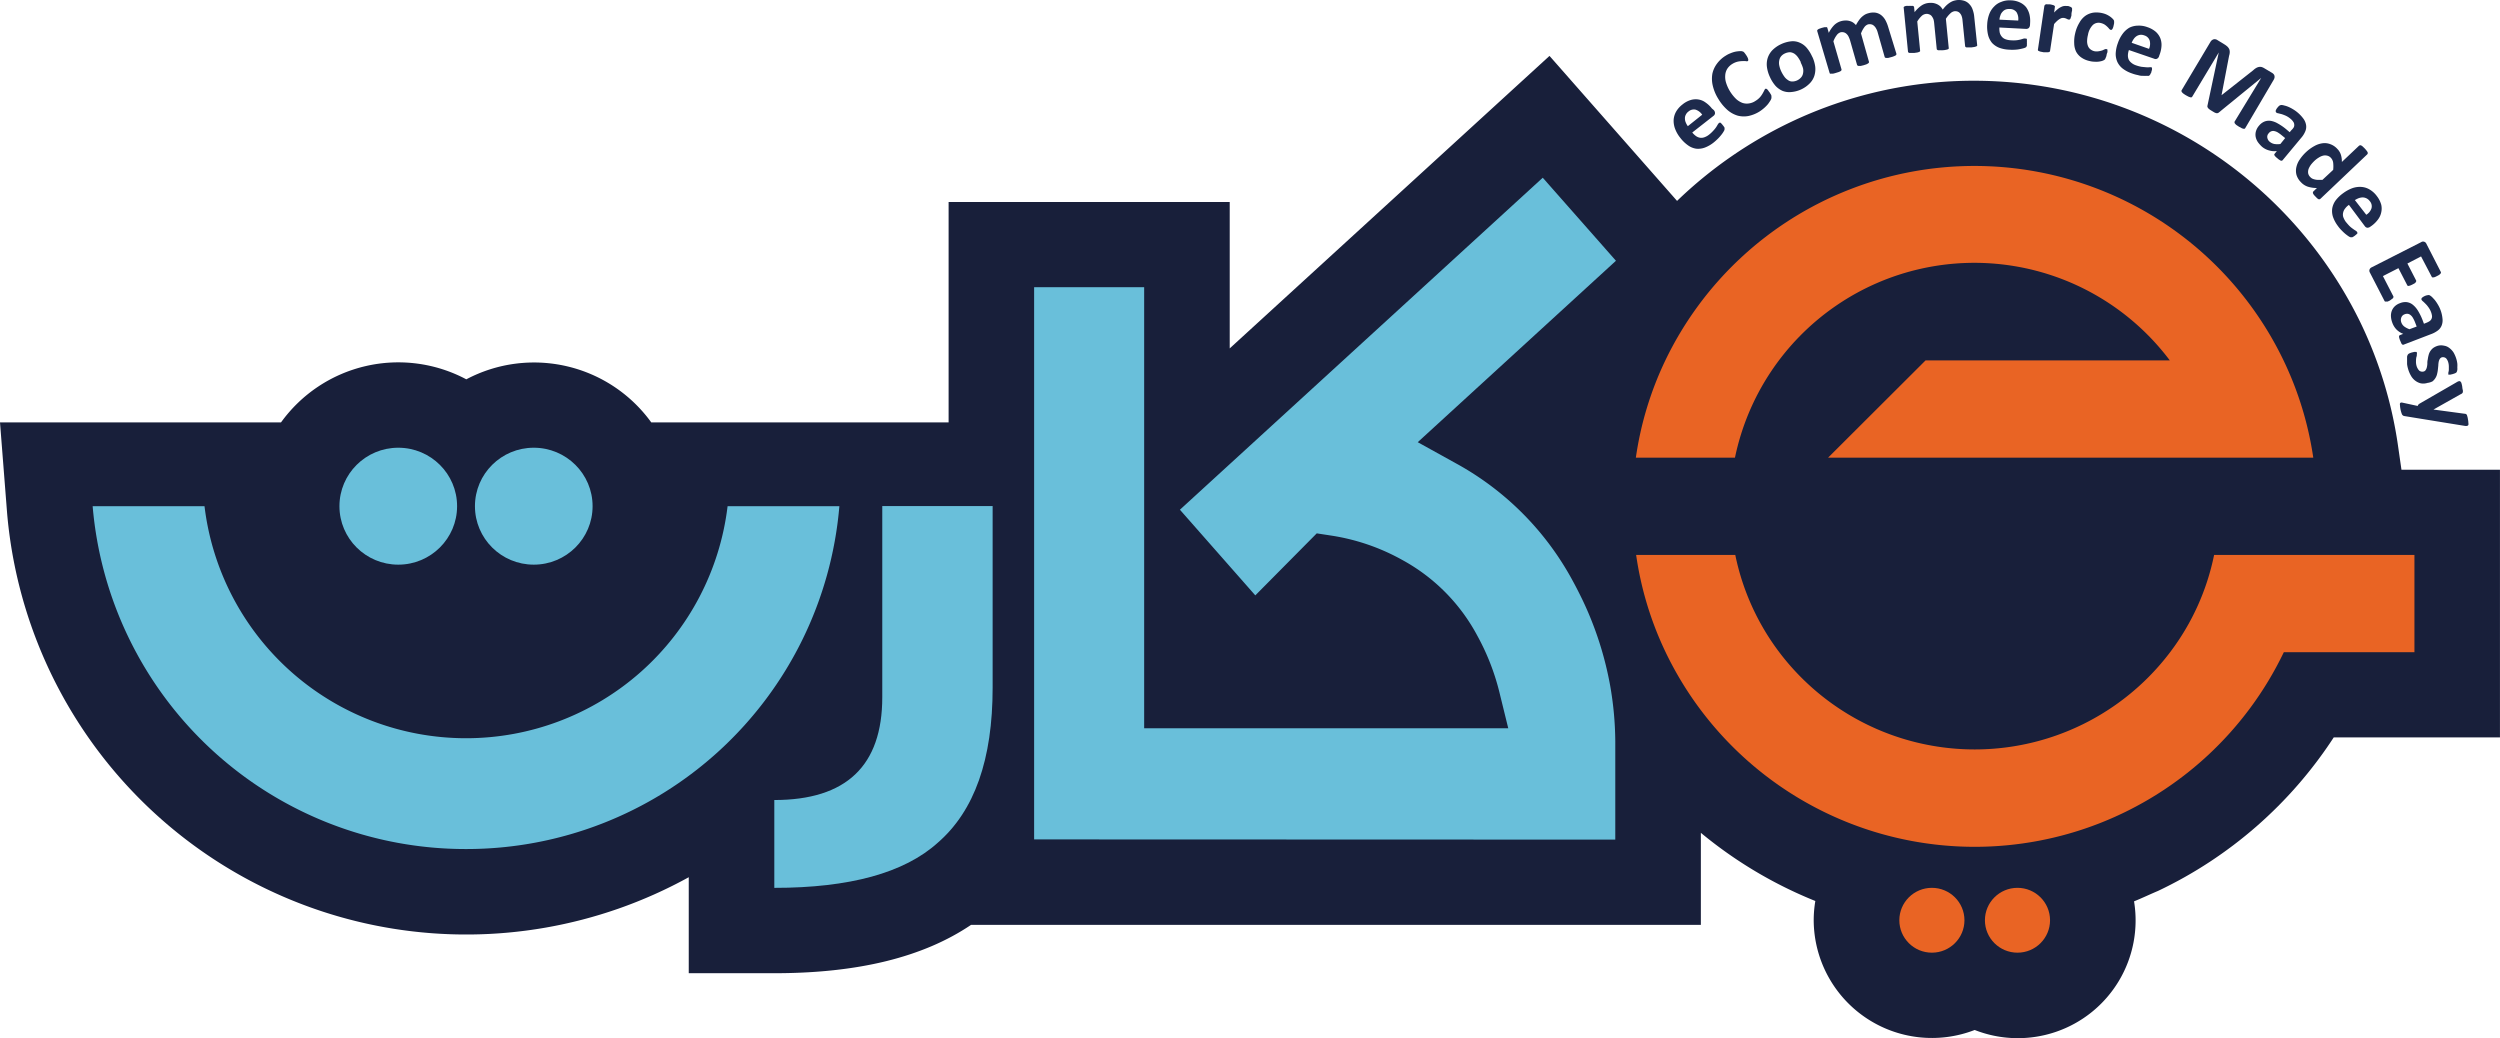 <svg xmlns="http://www.w3.org/2000/svg" width="254.446" height="105.645" viewBox="0 0 254.446 105.645">
  <g id="Untitled-1-01" transform="translate(0 0.005)">
    <path id="Path_6195" data-name="Path 6195" d="M157.876,9l12.616,14.309a.569.569,0,0,0,.4.195h0a.555.555,0,0,0,.389-.159,43.072,43.072,0,0,1,68.722,12.349,42.51,42.51,0,0,1,3.7,12.249l.353,2.457a.569.569,0,0,0,.562.49h9.467v26.1H237.736a.555.555,0,0,0-.468.252A43.05,43.05,0,0,1,219.6,92.672c-.793.367-1.592.72-2.4,1.045a.562.562,0,0,0-.353.612,11.449,11.449,0,0,1-15.455,12.465.72.72,0,0,0-.209,0,.627.627,0,0,0-.2,0A11.463,11.463,0,0,1,185.4,96.181a11.1,11.1,0,0,1,.158-1.881.569.569,0,0,0-.353-.62,43.547,43.547,0,0,1-11.528-6.845.555.555,0,0,0-.36-.13.54.54,0,0,0-.238.05.569.569,0,0,0-.331.512v8.79H99.061a.605.605,0,0,0-.317.094c-4.835,3.249-11.283,4.835-19.706,4.835H70.889V91.772a.562.562,0,0,0-.274-.49.6.6,0,0,0-.288-.079.54.54,0,0,0-.274.072A46.4,46.4,0,0,1,16.2,84.732,45.81,45.81,0,0,1,1.541,54.673L.82,46.07H28.833a.584.584,0,0,0,.461-.231,14.144,14.144,0,0,1,18.1-4.215.584.584,0,0,0,.533,0,14.144,14.144,0,0,1,18.1,4.215.584.584,0,0,0,.461.231H96.748a.562.562,0,0,0,.569-.562V23.641h27.494V37.971a.569.569,0,0,0,.339.519.583.583,0,0,0,.223.043.569.569,0,0,0,.382-.144L157.876,9" transform="translate(-0.229 -2.517)" fill="#1d2a4c"/>
    <path id="Path_6196" data-name="Path 6196" d="M157.69,7.91,125.159,37.667v-14.9H96.548V45.2H66.286A14.72,14.72,0,0,0,47.46,40.815,14.72,14.72,0,0,0,28.6,45.2H0l.721,9.208A46.9,46.9,0,0,0,70.1,91.489v9.77h8.711c8.516,0,15.131-1.621,20.023-4.921h74.277V86.971a44.044,44.044,0,0,0,11.651,6.938,11.838,11.838,0,0,0-.166,1.974,12.032,12.032,0,0,0,16.384,11.153A11.985,11.985,0,0,0,217.2,93.945c.821-.331,1.628-.721,2.435-1.059a43.648,43.648,0,0,0,17.89-15.628h16.917V50.016H244.417l-.353-2.457a42.847,42.847,0,0,0-3.754-12.385,43.763,43.763,0,0,0-39.332-24.749A43.3,43.3,0,0,0,182.324,14.6a43.864,43.864,0,0,0-11.636,8.055L157.718,7.91Z" transform="translate(0 -2.212)" fill="#181f3a"/>
    <path id="Path_6197" data-name="Path 6197" d="M300.025,53.132H250.642l9.921-9.9h24.865a24.886,24.886,0,0,0-44.261,9.9H231.08a34.094,34.094,0,0,1,3-9.9,34.9,34.9,0,0,1,62.922,0,34.317,34.317,0,0,1,3.026,9.9Z" transform="translate(-64.586 -6.553)" fill="#e96424"/>
    <path id="Path_6198" data-name="Path 6198" d="M231.12,78.38a34.094,34.094,0,0,0,3,9.9,34.887,34.887,0,0,0,62.922,0h13.293v-9.9h-20.39a24.439,24.439,0,0,1-4.474,9.9,24.937,24.937,0,0,1-39.786,0,24.634,24.634,0,0,1-4.474-9.9Z" transform="translate(-64.597 -21.908)" fill="#e96424"/>
    <ellipse id="Ellipse_173" data-name="Ellipse 173" cx="3.314" cy="3.3" rx="3.314" ry="3.3" transform="translate(202.022 90.357)" fill="#e96424"/>
    <ellipse id="Ellipse_174" data-name="Ellipse 174" cx="3.314" cy="3.3" rx="3.314" ry="3.3" transform="translate(193.311 90.357)" fill="#e96424"/>
    <path id="Path_6199" data-name="Path 6199" d="M51.089,106.394a38.093,38.093,0,0,1-38-34.894H24.474a26.81,26.81,0,0,0,53.238,0H89.089a38.093,38.093,0,0,1-38,34.894Z" transform="translate(-3.659 -19.985)" fill="#69bfda"/>
    <path id="Path_6200" data-name="Path 6200" d="M146.08,92.446v-56.2h11.2V81.134h37.056l-.922-3.754a23.64,23.64,0,0,0-2.212-5.642,18.906,18.906,0,0,0-7.645-7.731,21.478,21.478,0,0,0-7.205-2.479l-1.506-.231-6.254,6.312-7.673-8.718L197.848,25.1l7.45,8.452L185.124,52.018l3.905,2.162a29.692,29.692,0,0,1,11.888,11.982c.339.62.663,1.261.994,1.945a34.5,34.5,0,0,1,2.8,8.7,33.864,33.864,0,0,1,.519,5.642V92.467Z" transform="translate(-40.829 -7.017)" fill="#69bfda"/>
    <ellipse id="Ellipse_175" data-name="Ellipse 175" cx="5.987" cy="5.951" rx="5.987" ry="5.951" transform="translate(34.548 45.563)" fill="#69bfda"/>
    <ellipse id="Ellipse_176" data-name="Ellipse 176" cx="5.987" cy="5.951" rx="5.987" ry="5.951" transform="translate(48.339 45.563)" fill="#69bfda"/>
    <path id="Path_6201" data-name="Path 6201" d="M131.6,89.968c0,7.292-1.837,12.522-5.577,15.772-3.422,3.091-9,4.6-16.644,4.6V101.4q10.988,0,10.988-10.462V71.48H131.6Z" transform="translate(-30.571 -19.98)" fill="#69bfda"/>
    <path id="Path_6202" data-name="Path 6202" d="M240.5,15.114a.468.468,0,0,1,.13.331.368.368,0,0,1-.151.259L238.314,17.4a1.866,1.866,0,0,0,.367.353,1.009,1.009,0,0,0,.418.18.922.922,0,0,0,.454-.05,1.592,1.592,0,0,0,.483-.274,3.313,3.313,0,0,0,.425-.4,2.7,2.7,0,0,0,.281-.346c.072-.108.122-.2.166-.274a.576.576,0,0,1,.122-.151.115.115,0,0,1,.072-.036.087.087,0,0,1,.072,0,.223.223,0,0,1,.1.086.8.8,0,0,1,.137.159,1.44,1.44,0,0,1,.115.144l.072.115a.3.3,0,0,1,0,.086.2.2,0,0,1,0,.094.461.461,0,0,1-.072.18,2.515,2.515,0,0,1-.216.324,5,5,0,0,1-.346.4,5.442,5.442,0,0,1-.461.418,3.307,3.307,0,0,1-.908.526,1.953,1.953,0,0,1-.872.115,1.866,1.866,0,0,1-.814-.324,3.6,3.6,0,0,1-.8-.764,3.343,3.343,0,0,1-.54-.929,2.313,2.313,0,0,1-.151-.908,1.974,1.974,0,0,1,.252-.85,2.493,2.493,0,0,1,.641-.721,2.421,2.421,0,0,1,.85-.461,1.758,1.758,0,0,1,.793-.05,1.643,1.643,0,0,1,.721.31,2.883,2.883,0,0,1,.634.6Zm-1.174.476a1.318,1.318,0,0,0-.684-.519.836.836,0,0,0-.721.2.865.865,0,0,0-.274.339.72.72,0,0,0-.079.367.965.965,0,0,0,.079.389,1.722,1.722,0,0,0,.216.389Z" transform="translate(-66.078 -3.919)" fill="#1d2a4c"/>
    <path id="Path_6203" data-name="Path 6203" d="M247.713,11.442c.043.072.072.13.108.18a.463.463,0,0,1,.058.144.353.353,0,0,1,0,.108.52.52,0,0,1,0,.137.872.872,0,0,1-.1.231c-.065.108-.144.223-.238.353a3.684,3.684,0,0,1-.375.389,4.194,4.194,0,0,1-.5.382,3.48,3.48,0,0,1-1.124.454,2.471,2.471,0,0,1-1.1-.036,2.831,2.831,0,0,1-1.023-.562,4.755,4.755,0,0,1-.929-1.117,4.431,4.431,0,0,1-.576-1.355,3.026,3.026,0,0,1-.043-1.239,2.644,2.644,0,0,1,.461-1.009,3.141,3.141,0,0,1,.922-.836,2.508,2.508,0,0,1,.461-.231,3.048,3.048,0,0,1,.454-.151,2.881,2.881,0,0,1,.418-.058,1.441,1.441,0,0,1,.281,0l.144.043.094.079.1.13c.043.05.079.115.137.195a1.794,1.794,0,0,1,.122.223.569.569,0,0,1,.05.159.159.159,0,0,1,0,.115.108.108,0,0,1-.043.065.36.36,0,0,1-.209,0,2.818,2.818,0,0,0-.36,0,2.363,2.363,0,0,0-.468.058,1.881,1.881,0,0,0-.562.245,1.585,1.585,0,0,0-.5.5,1.441,1.441,0,0,0-.195.648,1.953,1.953,0,0,0,.094.771,3.833,3.833,0,0,0,.389.85,4.072,4.072,0,0,0,.62.778,2.046,2.046,0,0,0,.641.4,1.4,1.4,0,0,0,.663.058,1.542,1.542,0,0,0,.663-.252,1.989,1.989,0,0,0,.468-.382,2.285,2.285,0,0,0,.274-.389c.072-.122.122-.223.166-.31s.072-.144.115-.159a.172.172,0,0,1,.159.043.483.483,0,0,1,.115.122C247.576,11.262,247.627,11.341,247.713,11.442Z" transform="translate(-67.587 -2.02)" fill="#1d2a4c"/>
    <path id="Path_6204" data-name="Path 6204" d="M254.206,7.39a3.387,3.387,0,0,1,.3,1,2.32,2.32,0,0,1-.079.922,1.931,1.931,0,0,1-.476.793,2.973,2.973,0,0,1-1.909.886,1.823,1.823,0,0,1-.865-.122,2.161,2.161,0,0,1-.72-.519,3.652,3.652,0,0,1-.562-.893,3.429,3.429,0,0,1-.3-1,2.161,2.161,0,0,1,.072-.922,2.075,2.075,0,0,1,.476-.8,3.055,3.055,0,0,1,.893-.62,3.213,3.213,0,0,1,1.016-.288,1.708,1.708,0,0,1,.857.13,1.931,1.931,0,0,1,.72.519,3.667,3.667,0,0,1,.569.915Zm-1.153.584a3.515,3.515,0,0,0-.3-.519,1.484,1.484,0,0,0-.367-.367,1,1,0,0,0-.432-.151,1.283,1.283,0,0,0-.526.122,1.1,1.1,0,0,0-.4.3.886.886,0,0,0-.18.411,1.24,1.24,0,0,0,0,.512,2.594,2.594,0,0,0,.2.605,3.373,3.373,0,0,0,.31.526,1.311,1.311,0,0,0,.367.353.721.721,0,0,0,.425.151,1.2,1.2,0,0,0,.922-.418.836.836,0,0,0,.195-.411,1.239,1.239,0,0,0,0-.512,2.976,2.976,0,0,0-.245-.6Z" transform="translate(-69.757 -1.627)" fill="#1d2a4c"/>
    <path id="Path_6205" data-name="Path 6205" d="M264.753,5.947a.137.137,0,0,1,0,.094.252.252,0,0,1-.072.086,1.058,1.058,0,0,1-.18.086,1.506,1.506,0,0,1-.288.094l-.3.079h-.195a.187.187,0,0,1-.108-.036.1.1,0,0,1-.05-.072l-.721-2.536a1.442,1.442,0,0,0-.158-.367.9.9,0,0,0-.216-.267.533.533,0,0,0-.259-.137.72.72,0,0,0-.339,0,.771.771,0,0,0-.375.288,2.693,2.693,0,0,0-.339.634l.807,2.868a.108.108,0,0,1,0,.094.6.6,0,0,1-.079.086l-.173.094-.288.094-.3.072h-.195a.216.216,0,0,1-.115-.036.144.144,0,0,1-.058-.072l-.721-2.529a3.2,3.2,0,0,0-.159-.382,1,1,0,0,0-.216-.267.627.627,0,0,0-.267-.137.721.721,0,0,0-.324,0,.786.786,0,0,0-.389.3,2.343,2.343,0,0,0-.331.62l.821,2.839a.144.144,0,0,1,0,.094.288.288,0,0,1-.079.094l-.173.086-.3.094a2.313,2.313,0,0,1-.3.079h-.187a.252.252,0,0,1-.122,0,.151.151,0,0,1-.05-.079L256.7,3.663a.173.173,0,0,1,0-.086.151.151,0,0,1,.072-.086.446.446,0,0,1,.144-.079l.245-.086.259-.065a.72.72,0,0,1,.166,0,.1.1,0,0,1,.144.072l.144.5a3.07,3.07,0,0,1,.54-.778,1.628,1.628,0,0,1,.663-.4,1.78,1.78,0,0,1,.49-.079,1.347,1.347,0,0,1,.425.05,1.145,1.145,0,0,1,.36.159,1.62,1.62,0,0,1,.288.259,3.906,3.906,0,0,1,.281-.461,2.366,2.366,0,0,1,.288-.346,2.351,2.351,0,0,1,.317-.245,1.441,1.441,0,0,1,.367-.151,1.722,1.722,0,0,1,.721-.065,1.283,1.283,0,0,1,.591.252,1.693,1.693,0,0,1,.425.5,3.525,3.525,0,0,1,.281.677Z" transform="translate(-71.744 -0.494)" fill="#1d2a4c"/>
    <path id="Path_6206" data-name="Path 6206" d="M276.389,4.552a.137.137,0,0,1,0,.094.173.173,0,0,1-.094.072,1.189,1.189,0,0,1-.187.058l-.3.043h-.5a.2.2,0,0,1-.108-.058.123.123,0,0,1-.036-.086L274.9,2.059a1.673,1.673,0,0,0-.079-.4.865.865,0,0,0-.166-.3.584.584,0,0,0-.238-.18.771.771,0,0,0-.324-.043.785.785,0,0,0-.432.223,2.882,2.882,0,0,0-.454.548l.288,2.94a.108.108,0,0,1,0,.094.23.23,0,0,1-.086.072,1,1,0,0,1-.187.05,1.6,1.6,0,0,1-.3.043,2.5,2.5,0,0,1-.31,0,.533.533,0,0,1-.194,0,.216.216,0,0,1-.1-.05.122.122,0,0,1-.043-.086l-.259-2.615a2.028,2.028,0,0,0-.072-.4,1.327,1.327,0,0,0-.166-.3.526.526,0,0,0-.281-.2.591.591,0,0,0-.317-.043.764.764,0,0,0-.447.216,2.7,2.7,0,0,0-.439.555l.288,2.932a.359.359,0,0,1,0,.094.23.23,0,0,1-.1.072,1.188,1.188,0,0,1-.187.058l-.3.043h-.5a.194.194,0,0,1-.108-.058.115.115,0,0,1-.036-.079L268.917.805a.123.123,0,0,1,0-.086A.2.2,0,0,1,269,.647a.72.72,0,0,1,.166-.05,1.751,1.751,0,0,1,.252,0,1.945,1.945,0,0,1,.267,0,.511.511,0,0,1,.166,0,.252.252,0,0,1,.086.05.123.123,0,0,1,.036.086l.05.5A3.236,3.236,0,0,1,270.7.575,1.578,1.578,0,0,1,271.417.3a2.255,2.255,0,0,1,.5,0,1.715,1.715,0,0,1,.411.13,1.442,1.442,0,0,1,.324.223,1.823,1.823,0,0,1,.238.317,3.463,3.463,0,0,1,.353-.411,2.523,2.523,0,0,1,.36-.288,1.817,1.817,0,0,1,.353-.18,2.341,2.341,0,0,1,.375-.086,1.808,1.808,0,0,1,.764.079,1.232,1.232,0,0,1,.526.36,1.441,1.441,0,0,1,.324.569,2.788,2.788,0,0,1,.151.721Z" transform="translate(-75.159 0)" fill="#1d2a4c"/>
    <path id="Path_6207" data-name="Path 6207" d="M285.066,2.52a.519.519,0,0,1-.115.331.4.4,0,0,1-.288.1l-2.716-.144a2.351,2.351,0,0,0,.036.519,1.016,1.016,0,0,0,.2.4.857.857,0,0,0,.36.267,1.758,1.758,0,0,0,.555.115,3.79,3.79,0,0,0,.591,0,3.8,3.8,0,0,0,.425-.079l.31-.094a.6.6,0,0,1,.2,0h.072a.251.251,0,0,1,.05.065.316.316,0,0,1,0,.13.992.992,0,0,1,0,.209.677.677,0,0,1,0,.18.6.6,0,0,1,0,.137.238.238,0,0,1-.036.086.216.216,0,0,1-.05.072.656.656,0,0,1-.187.086,3.3,3.3,0,0,1-.382.094,3.12,3.12,0,0,1-.512.072,4.446,4.446,0,0,1-.627,0,3.314,3.314,0,0,1-1.03-.2,2,2,0,0,1-.721-.49,2.061,2.061,0,0,1-.4-.793,3.646,3.646,0,0,1-.094-1.088,3.417,3.417,0,0,1,.209-1.045,2.162,2.162,0,0,1,.5-.778,1.787,1.787,0,0,1,.72-.468,2.162,2.162,0,0,1,.944-.159,2.32,2.32,0,0,1,.951.209,1.787,1.787,0,0,1,.634.483,2.162,2.162,0,0,1,.339.721,2.88,2.88,0,0,1,.072.872Zm-1.2-.418a1.326,1.326,0,0,0-.166-.843.828.828,0,0,0-.72-.331.915.915,0,0,0-.425.065.8.8,0,0,0-.3.231.828.828,0,0,0-.2.346,1.442,1.442,0,0,0-.1.44Z" transform="translate(-78.454 -0.014)" fill="#1d2a4c"/>
    <path id="Path_6208" data-name="Path 6208" d="M291.288,1.611a.507.507,0,0,1-.05.288.6.6,0,0,1-.058.173.253.253,0,0,1-.065.079.159.159,0,0,1-.086,0h-.079a.426.426,0,0,0-.115-.05.547.547,0,0,0-.13-.065l-.151-.043a1.2,1.2,0,0,0-.223,0,1.023,1.023,0,0,0-.231.1,1.854,1.854,0,0,0-.267.2,3.435,3.435,0,0,0-.31.324l-.411,2.738a.094.094,0,0,1-.043.079c-.043.022-.058,0-.115.05h-.5l-.3-.058a.677.677,0,0,1-.187-.072.1.1,0,0,1-.086-.072.137.137,0,0,1,0-.094l.648-4.4a.1.1,0,0,1,.036-.079.267.267,0,0,1,.115-.1.418.418,0,0,1,.173,0h.252a2.11,2.11,0,0,1,.259.058.49.49,0,0,1,.159.058A.223.223,0,0,1,289.6.8a.137.137,0,0,1,0,.094l-.072.548a3.368,3.368,0,0,1,.382-.36,1.492,1.492,0,0,1,.339-.209.9.9,0,0,1,.288-.094,1.211,1.211,0,0,1,.281,0h.144l.144.05.137.058a.324.324,0,0,1,.072.065.13.13,0,0,1,.036.058.266.266,0,0,1,0,.086.722.722,0,0,1,0,.159A1.834,1.834,0,0,0,291.288,1.611Z" transform="translate(-80.461 -0.171)" fill="#1d2a4c"/>
    <path id="Path_6209" data-name="Path 6209" d="M296.291,6.107a.549.549,0,0,1-.065.209.606.606,0,0,1-.058.137.245.245,0,0,1-.043.086l-.1.072a.972.972,0,0,1-.231.094,2.378,2.378,0,0,1-.353.065,2.572,2.572,0,0,1-.411,0,1.974,1.974,0,0,1-.454-.065,2.284,2.284,0,0,1-.85-.36,1.7,1.7,0,0,1-.54-.612A2.046,2.046,0,0,1,293,4.9a3.467,3.467,0,0,1,.1-1.023,3.561,3.561,0,0,1,.432-1.081,2.1,2.1,0,0,1,.641-.721,1.96,1.96,0,0,1,.793-.3,2.659,2.659,0,0,1,.915.058,2.277,2.277,0,0,1,.375.122,2.427,2.427,0,0,1,.331.18,1.9,1.9,0,0,1,.259.2A1.368,1.368,0,0,1,297,2.5a.562.562,0,0,1,.058.115.412.412,0,0,1,0,.1.6.6,0,0,1,0,.151,1.441,1.441,0,0,1-.043.2,1.131,1.131,0,0,1-.13.382c-.058.072-.108.1-.159.086a.367.367,0,0,1-.166-.108,1.444,1.444,0,0,0-.18-.2,2.162,2.162,0,0,0-.267-.223,1.312,1.312,0,0,0-.4-.166.865.865,0,0,0-.814.195,1.866,1.866,0,0,0-.5,1.016,2.607,2.607,0,0,0-.087.627,1.268,1.268,0,0,0,.086.49.778.778,0,0,0,.245.339,1,1,0,0,0,.411.2,1.275,1.275,0,0,0,.461,0,2.111,2.111,0,0,0,.353-.086l.267-.122a.389.389,0,0,1,.18,0,.108.108,0,0,1,.065.043.173.173,0,0,1,0,.1.789.789,0,0,1,0,.173A1.126,1.126,0,0,0,296.291,6.107Z" transform="translate(-81.89 -0.496)" fill="#1d2a4c"/>
    <path id="Path_6210" data-name="Path 6210" d="M303.284,6.7a.418.418,0,0,1-.209.281.339.339,0,0,1-.3,0L300.207,6.1a1.691,1.691,0,0,0-.1.5,1.1,1.1,0,0,0,.065.44.98.98,0,0,0,.288.36,1.441,1.441,0,0,0,.5.267,3.226,3.226,0,0,0,.562.144l.447.043a2.061,2.061,0,0,0,.31,0,.807.807,0,0,1,.209,0,.339.339,0,0,1,.065.043.108.108,0,0,1,0,.072.3.3,0,0,1,0,.13.978.978,0,0,1-.058.2.267.267,0,0,1-.065.173l-.058.122a.317.317,0,0,1-.058.072l-.072.058a1.132,1.132,0,0,1-.2,0,2.537,2.537,0,0,1-.389,0,1.384,1.384,0,0,1-.519-.072,3.6,3.6,0,0,1-.6-.166,3.264,3.264,0,0,1-.937-.483,1.881,1.881,0,0,1-.555-.67,2.011,2.011,0,0,1-.18-.872,3.53,3.53,0,0,1,.223-1.074,3.43,3.43,0,0,1,.5-.958,2.269,2.269,0,0,1,.684-.612,2.039,2.039,0,0,1,.857-.2,2.442,2.442,0,0,1,.958.151,2.565,2.565,0,0,1,.85.468,1.794,1.794,0,0,1,.461.641,1.844,1.844,0,0,1,.13.778,2.926,2.926,0,0,1-.173.857Zm-1.03-.721a1.276,1.276,0,0,0,.065-.85.807.807,0,0,0-.548-.519.886.886,0,0,0-.418-.058.929.929,0,0,0-.36.13,1.067,1.067,0,0,0-.288.281,1.745,1.745,0,0,0-.216.4Z" transform="translate(-83.53 -1.012)" fill="#1d2a4c"/>
    <path id="Path_6211" data-name="Path 6211" d="M314.641,14.588a.129.129,0,0,1-.065.058.223.223,0,0,1-.122,0,.721.721,0,0,1-.187-.065L314,14.437l-.252-.166a.808.808,0,0,1-.137-.137.2.2,0,0,1-.058-.108.5.5,0,0,1,0-.094l2.716-4.46h0L311.947,13a.245.245,0,0,1-.115.058.324.324,0,0,1-.144,0,1.075,1.075,0,0,1-.187-.072l-.252-.151c-.094-.058-.18-.108-.245-.159a1.376,1.376,0,0,1-.144-.13.725.725,0,0,1-.065-.122.34.34,0,0,1,0-.115l1.153-5.425h0l-2.7,4.5a.273.273,0,0,1-.065.065h-.13l-.18-.065-.267-.144a2.569,2.569,0,0,1-.252-.166.671.671,0,0,1-.144-.137.151.151,0,0,1-.05-.1.137.137,0,0,1,0-.094L311.1,5.812a.569.569,0,0,1,.324-.267.49.49,0,0,1,.375.072l.72.44a2.014,2.014,0,0,1,.317.238.957.957,0,0,1,.18.252.808.808,0,0,1,.05.3,1.24,1.24,0,0,1-.065.367l-.771,4.02h0L315.448,8.7a1.606,1.606,0,0,1,.3-.231.864.864,0,0,1,.274-.108.72.72,0,0,1,.274,0,1.2,1.2,0,0,1,.3.137l.764.454a.627.627,0,0,1,.18.151.324.324,0,0,1,.079.166.44.44,0,0,1,0,.195.719.719,0,0,1-.086.209Z" transform="translate(-86.126 -1.549)" fill="#1d2a4c"/>
    <path id="Path_6212" data-name="Path 6212" d="M321.361,20.46a.166.166,0,0,1-.115.043.252.252,0,0,1-.151-.058,1.117,1.117,0,0,1-.252-.187,1.642,1.642,0,0,1-.245-.223.469.469,0,0,1-.079-.137.159.159,0,0,1,.043-.108l.223-.274a1.887,1.887,0,0,1-.778-.058,1.845,1.845,0,0,1-.721-.367,3.033,3.033,0,0,1-.439-.49,1.491,1.491,0,0,1-.223-.548,1.254,1.254,0,0,1,.036-.562,1.441,1.441,0,0,1,.31-.555,1.4,1.4,0,0,1,.548-.418,1.254,1.254,0,0,1,.656-.072,2.161,2.161,0,0,1,.72.274,5.376,5.376,0,0,1,.865.6l.331.281.173-.209a1.3,1.3,0,0,0,.231-.274.483.483,0,0,0,.058-.3.5.5,0,0,0-.1-.281,1.269,1.269,0,0,0-.274-.3,2.162,2.162,0,0,0-.476-.31,4.319,4.319,0,0,0-.432-.166l-.346-.086a.382.382,0,0,1-.2-.079.137.137,0,0,1-.05-.086.246.246,0,0,1,0-.122.722.722,0,0,1,.072-.151,1.081,1.081,0,0,1,.122-.166.966.966,0,0,1,.173-.173.418.418,0,0,1,.18-.065.814.814,0,0,1,.288.043,2.465,2.465,0,0,1,.418.13,3.6,3.6,0,0,1,.468.238,3.516,3.516,0,0,1,.476.331,3.668,3.668,0,0,1,.62.656,1.5,1.5,0,0,1,.267.634,1.174,1.174,0,0,1-.079.641,2.378,2.378,0,0,1-.425.677Zm.267-2.262-.367-.3a3.457,3.457,0,0,0-.425-.3,1.182,1.182,0,0,0-.36-.122.555.555,0,0,0-.288.043.569.569,0,0,0-.231.187.512.512,0,0,0-.144.447.677.677,0,0,0,.267.439,1.067,1.067,0,0,0,.461.209,2.118,2.118,0,0,0,.6,0Z" transform="translate(-89.049 -4.149)" fill="#1d2a4c"/>
    <path id="Path_6213" data-name="Path 6213" d="M326.815,25.881a.165.165,0,0,1-.086.043.173.173,0,0,1-.1,0l-.144-.094-.173-.18a1.921,1.921,0,0,1-.18-.2.506.506,0,0,1-.072-.137.158.158,0,0,1,0-.108.122.122,0,0,1,.043-.079l.36-.346a3.019,3.019,0,0,1-.915-.13,1.664,1.664,0,0,1-.721-.468,1.736,1.736,0,0,1-.454-.764,1.671,1.671,0,0,1,0-.778,2.219,2.219,0,0,1,.346-.771,4.324,4.324,0,0,1,.612-.721,4.129,4.129,0,0,1,.865-.634,2.3,2.3,0,0,1,.843-.288,1.621,1.621,0,0,1,.785.094,1.765,1.765,0,0,1,.721.49,1.484,1.484,0,0,1,.36.6,2.348,2.348,0,0,1,.094.721l1.744-1.65a.231.231,0,0,1,.2-.043,1.045,1.045,0,0,1,.166.108l.223.216c.079.086.144.166.195.231a.722.722,0,0,1,.1.166.258.258,0,0,1,0,.122.187.187,0,0,1-.05.079Zm1.3-2.947a3.261,3.261,0,0,0,0-.721.887.887,0,0,0-.231-.5.721.721,0,0,0-.375-.223.879.879,0,0,0-.432,0,1.512,1.512,0,0,0-.439.2,2.458,2.458,0,0,0-.411.31,3.8,3.8,0,0,0-.367.4,2.047,2.047,0,0,0-.245.432.972.972,0,0,0-.05.425.72.72,0,0,0,.209.4.812.812,0,0,0,.195.159,1.282,1.282,0,0,0,.267.094,1.492,1.492,0,0,0,.339.043h.447Z" transform="translate(-90.648 -5.651)" fill="#1d2a4c"/>
    <path id="Path_6214" data-name="Path 6214" d="M333.338,30.432a.526.526,0,0,1-.331.122.382.382,0,0,1-.252-.166l-1.614-2.162a1.44,1.44,0,0,0-.375.353.98.98,0,0,0-.209.411.893.893,0,0,0,0,.454,2.067,2.067,0,0,0,.259.5c.144.173.267.317.389.44a2.583,2.583,0,0,0,.346.281,2.5,2.5,0,0,0,.267.18.721.721,0,0,1,.151.13.091.091,0,0,0,.036.072.137.137,0,0,1,0,.072.568.568,0,0,1-.094.1c-.043.043-.1.079-.151.13l-.159.108-.122.065h-.173a.721.721,0,0,1-.18-.086c-.094-.058-.195-.137-.317-.231a4.178,4.178,0,0,1-.389-.36,3.322,3.322,0,0,1-.4-.468,3.364,3.364,0,0,1-.5-.922,1.924,1.924,0,0,1-.079-.872,1.952,1.952,0,0,1,.353-.821,3.6,3.6,0,0,1,.771-.735,3.733,3.733,0,0,1,.951-.512,2.306,2.306,0,0,1,.915-.115,1.88,1.88,0,0,1,.836.274,2.443,2.443,0,0,1,.72.663,2.521,2.521,0,0,1,.44.865,1.744,1.744,0,0,1,0,.793,1.786,1.786,0,0,1-.331.721,2.968,2.968,0,0,1-.62.62Zm-.432-1.2a1.225,1.225,0,0,0,.533-.663.793.793,0,0,0-.173-.721.915.915,0,0,0-.72-.382,1.318,1.318,0,0,0-.4.072,2.575,2.575,0,0,0-.4.2Z" transform="translate(-92.07 -7.378)" fill="#1d2a4c"/>
    <path id="Path_6215" data-name="Path 6215" d="M336.781,40.122l-.216.1a.591.591,0,0,1-.159,0,.231.231,0,0,1-.108,0,.115.115,0,0,1-.065-.065l-1.484-2.882a.374.374,0,0,1-.043-.288.4.4,0,0,1,.223-.245l5.029-2.558a.36.36,0,0,1,.54.159l1.477,2.882a.1.1,0,0,1,0,.079.238.238,0,0,1-.05.094.934.934,0,0,1-.123.108,1.946,1.946,0,0,1-.223.122,1.825,1.825,0,0,1-.209.1.533.533,0,0,1-.159.036.259.259,0,0,1-.108,0,.115.115,0,0,1-.058-.058l-1.088-2.075-1.391.721.893,1.736a.166.166,0,0,1,0,.086.4.4,0,0,1-.05.094.56.56,0,0,1-.115.108l-.216.115a1.594,1.594,0,0,1-.209.094.627.627,0,0,1-.151.043.187.187,0,0,1-.1,0,.1.1,0,0,1-.065-.058l-.9-1.744-1.578.807,1.066,2.068a.13.13,0,0,1,0,.086.383.383,0,0,1-.043.1l-.137.1a1.241,1.241,0,0,1-.18.13Z" transform="translate(-93.545 -9.538)" fill="#1d2a4c"/>
    <path id="Path_6216" data-name="Path 6216" d="M339.038,46.728a.13.13,0,0,1-.115,0,.317.317,0,0,1-.115-.122l-.13-.3a1.811,1.811,0,0,1-.1-.31.287.287,0,0,1,0-.159.158.158,0,0,1,.086-.079l.331-.13a1.916,1.916,0,0,1-.663-.418,1.888,1.888,0,0,1-.432-.67,2.159,2.159,0,0,1-.151-.641,1.44,1.44,0,0,1,.072-.584,1.281,1.281,0,0,1,.3-.476,1.491,1.491,0,0,1,.54-.331,1.441,1.441,0,0,1,.685-.108,1.239,1.239,0,0,1,.605.252,2.357,2.357,0,0,1,.533.605,5.76,5.76,0,0,1,.468.944l.151.4.252-.1a1.694,1.694,0,0,0,.324-.166.572.572,0,0,0,.245-.526,1.689,1.689,0,0,0-.1-.4,2.032,2.032,0,0,0-.274-.5,2.559,2.559,0,0,0-.3-.353c-.094-.094-.18-.18-.252-.238a.476.476,0,0,1-.144-.173.123.123,0,0,1,0-.1.173.173,0,0,1,.065-.1,1.01,1.01,0,0,1,.13-.094,1.514,1.514,0,0,1,.187-.094,1.129,1.129,0,0,1,.245-.065.4.4,0,0,1,.18,0,1.116,1.116,0,0,1,.245.173c.094.086.187.195.3.317a4.23,4.23,0,0,1,.3.44,3.366,3.366,0,0,1,.483,1.441,1.441,1.441,0,0,1-.072.684,1.167,1.167,0,0,1-.382.526,2.6,2.6,0,0,1-.721.389Zm1.326-1.844-.173-.447a3.148,3.148,0,0,0-.231-.468.944.944,0,0,0-.252-.274.548.548,0,0,0-.267-.108.641.641,0,0,0-.3.05.54.54,0,0,0-.339.324.721.721,0,0,0,0,.512.9.9,0,0,0,.3.411,2.1,2.1,0,0,0,.526.274Z" transform="translate(-94.398 -11.655)" fill="#1d2a4c"/>
    <path id="Path_6217" data-name="Path 6217" d="M342.112,52.6a1.441,1.441,0,0,1-.677.05,1.527,1.527,0,0,1-.569-.267,1.629,1.629,0,0,1-.447-.512,3.085,3.085,0,0,1-.3-.721,2.839,2.839,0,0,1-.094-.468V49.94a.676.676,0,0,1,.065-.195.339.339,0,0,1,.137-.13,1.442,1.442,0,0,1,.31-.115l.216-.05a.583.583,0,0,1,.151,0h.079a.137.137,0,0,1,.036.065.324.324,0,0,1,0,.173.686.686,0,0,1-.05.3,2.163,2.163,0,0,0-.036.4,1.442,1.442,0,0,0,.058.483,1,1,0,0,0,.122.281.874.874,0,0,0,.151.2.433.433,0,0,0,.2.094.425.425,0,0,0,.231,0,.331.331,0,0,0,.223-.151A.864.864,0,0,0,342.04,51a1.958,1.958,0,0,0,.05-.375,1.4,1.4,0,0,1,.043-.418,2.966,2.966,0,0,1,.086-.44,1.319,1.319,0,0,1,.468-.721,1.592,1.592,0,0,1,.5-.231,1.3,1.3,0,0,1,.6,0,1.131,1.131,0,0,1,.526.223,1.78,1.78,0,0,1,.447.476,3.133,3.133,0,0,1,.3.721,2.661,2.661,0,0,1,.079.4,2.16,2.16,0,0,1,0,.367,1.655,1.655,0,0,1,0,.281,1.181,1.181,0,0,1-.05.18.254.254,0,0,1-.05.079.26.26,0,0,1-.086.058l-.115.05-.18.058-.216.05a.469.469,0,0,1-.137,0,.13.13,0,0,1-.079,0V51.7a.729.729,0,0,1,0-.151,1.5,1.5,0,0,0,.05-.259v-.346a1.54,1.54,0,0,0-.058-.425,1,1,0,0,0-.122-.281.526.526,0,0,0-.137-.166.476.476,0,0,0-.187-.079.562.562,0,0,0-.187,0,.389.389,0,0,0-.223.159.863.863,0,0,0-.115.288,2.159,2.159,0,0,0-.043.382l-.043.425a3.121,3.121,0,0,1-.079.44,1.261,1.261,0,0,1-.166.411,1.349,1.349,0,0,1-.3.346A1.442,1.442,0,0,1,342.112,52.6Z" transform="translate(-95.037 -13.636)" fill="#1d2a4c"/>
    <path id="Path_6218" data-name="Path 6218" d="M341.063,57.649l-1.636-.267a.331.331,0,0,1-.223-.209,2.951,2.951,0,0,1-.151-.569,2.1,2.1,0,0,1-.036-.324.439.439,0,0,1,0-.18.13.13,0,0,1,.094-.079.238.238,0,0,1,.144,0l1.571.339a.267.267,0,0,1,.065-.137.54.54,0,0,1,.122-.1l3.754-2.169a.851.851,0,0,1,.245-.115.18.18,0,0,1,.159.036.346.346,0,0,1,.108.187,2.236,2.236,0,0,1,.079.367,1.468,1.468,0,0,0,.058.331.925.925,0,0,1,0,.2.361.361,0,0,1-.079.122.562.562,0,0,1-.166.094l-2.745,1.549h0l3.156.425a.339.339,0,0,1,.18.05.245.245,0,0,1,.086.144,1.814,1.814,0,0,1,.086.375,1.858,1.858,0,0,1,.043.353.578.578,0,0,1,0,.223.2.2,0,0,1-.137.094.721.721,0,0,1-.216,0Z" transform="translate(-94.751 -15.047)" fill="#1d2a4c"/>
  </g>
</svg>
